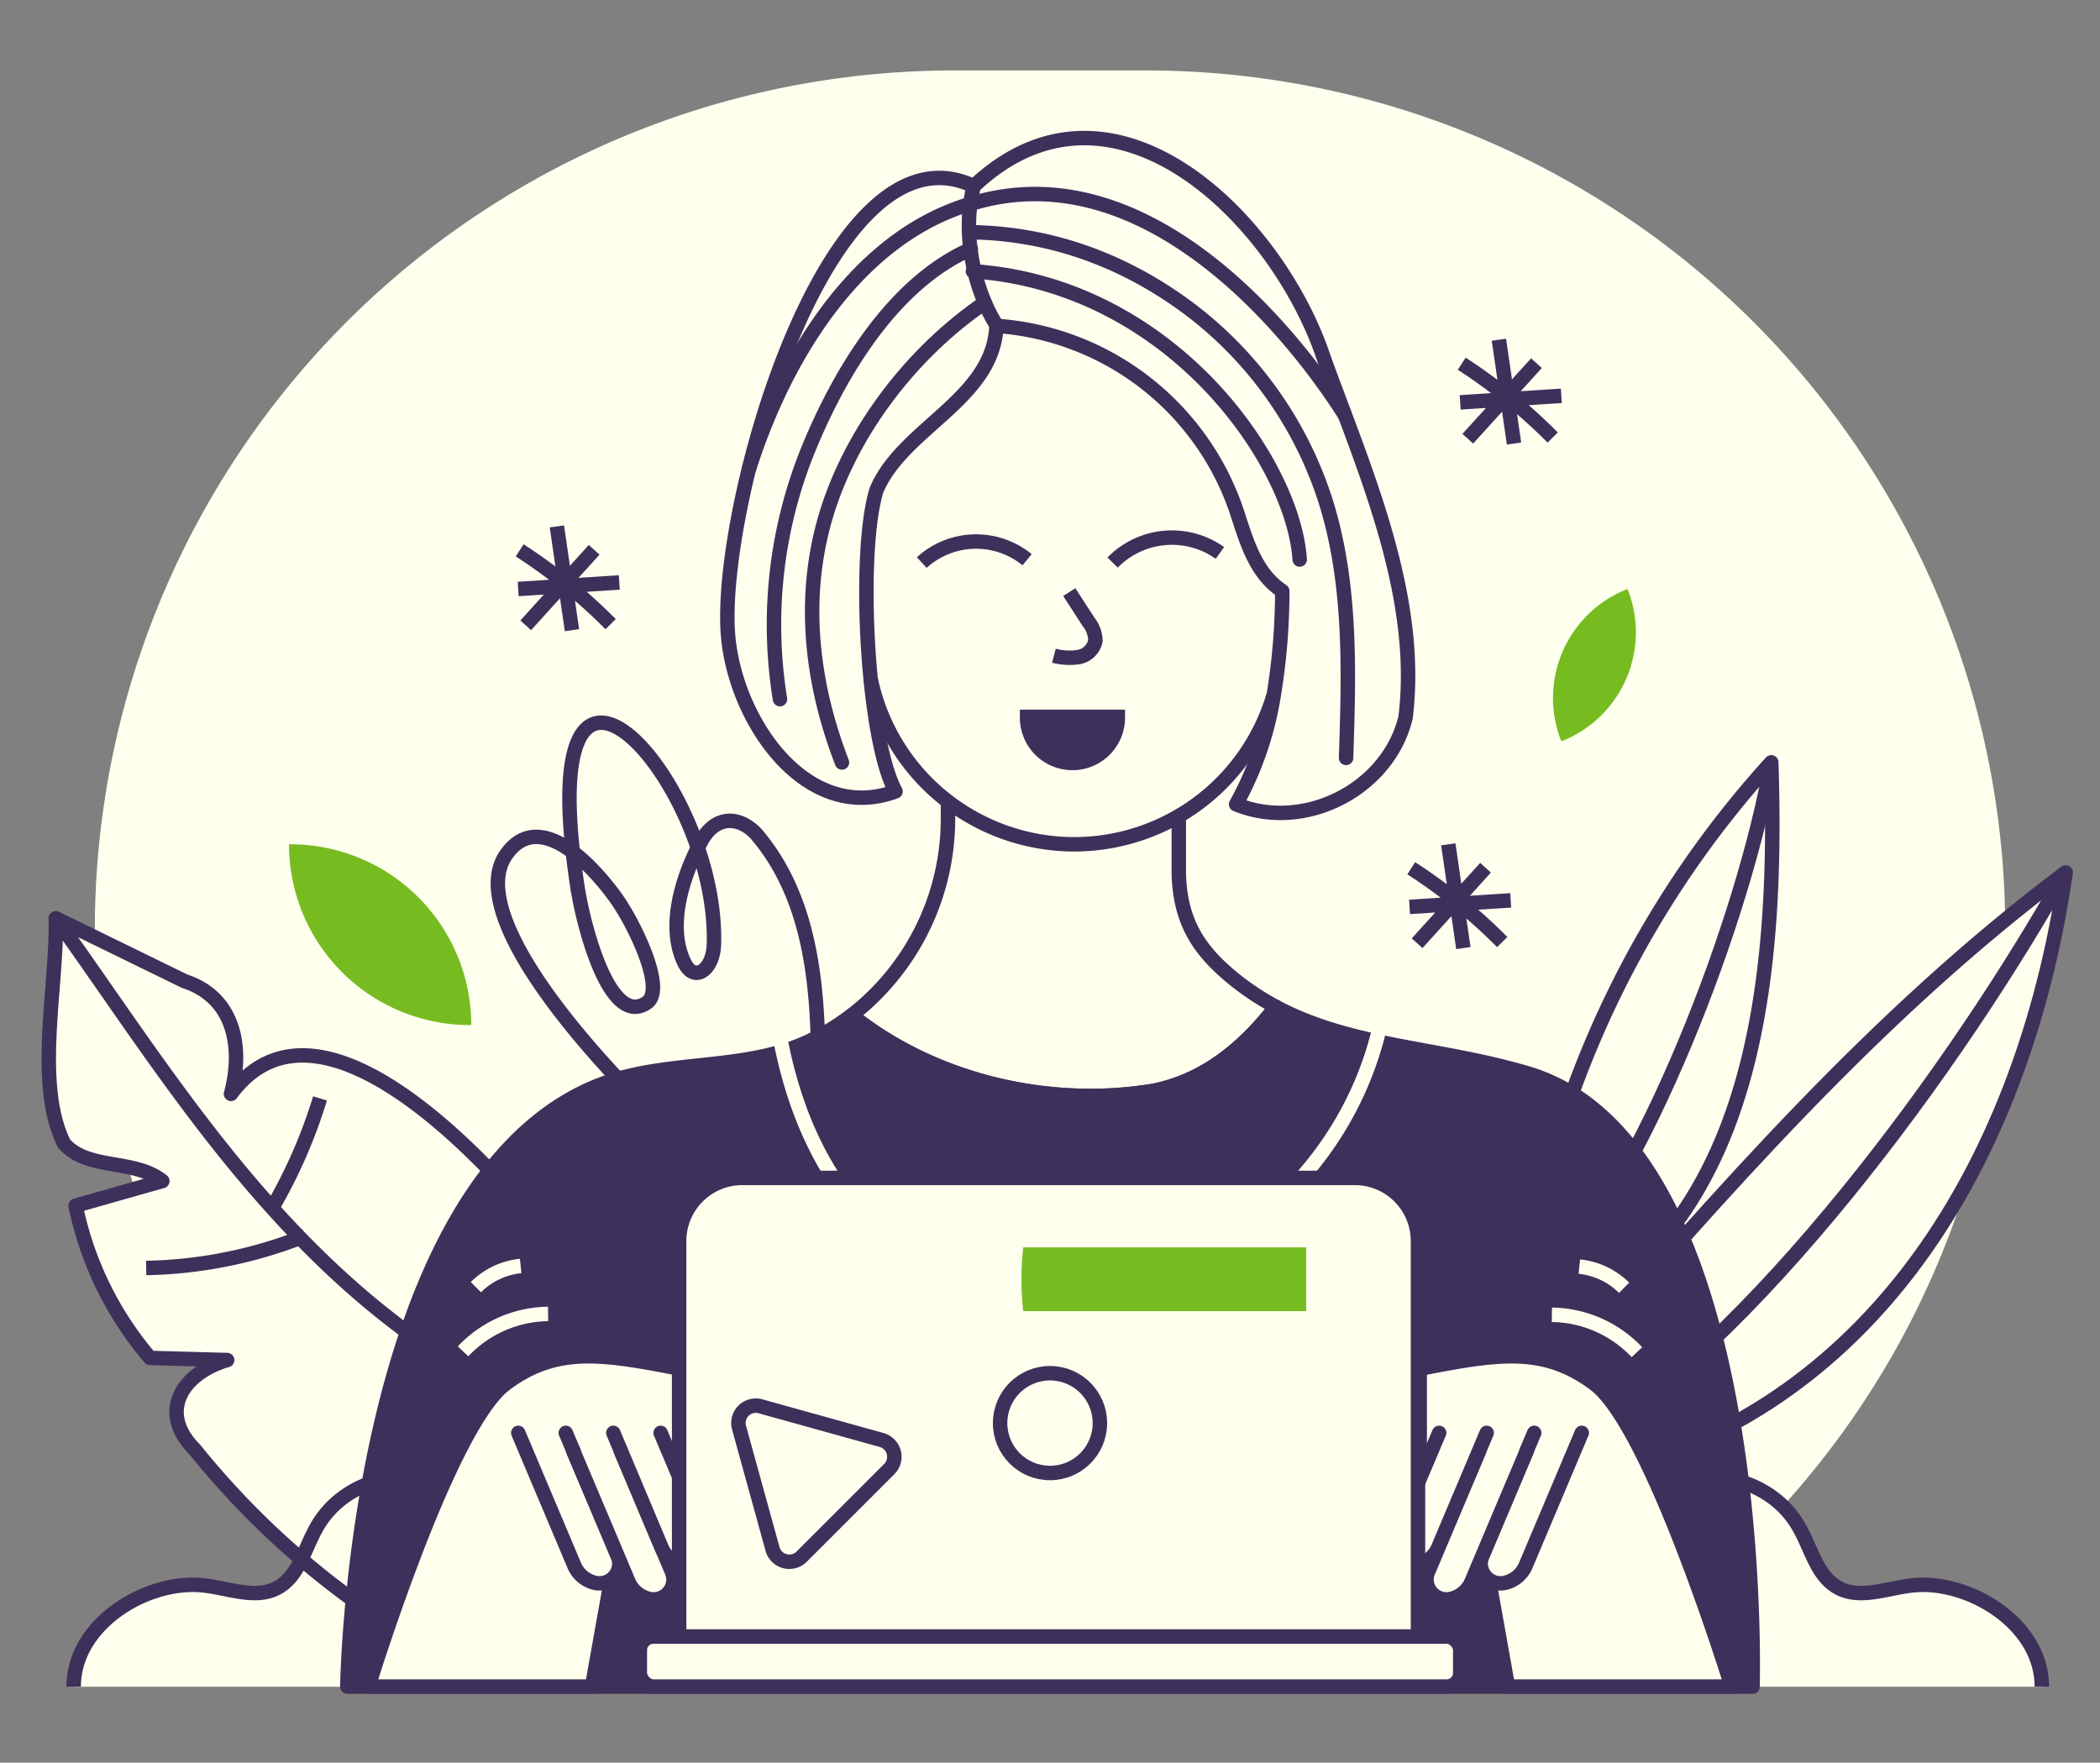 <svg id="about-jocelyn" xmlns="http://www.w3.org/2000/svg" viewBox="0 0 436 366"><rect x="0" y="0" width="436" height="366" fill="#808080" stroke="none"/><defs><style>.cls-7,.cls-8{fill:#ffe}.cls-2,.cls-4,.cls-6{fill:none}.cls-2,.cls-6,.cls-7,.cls-8{stroke:#3d315b}.cls-2,.cls-4,.cls-6,.cls-7,.cls-8{stroke-linejoin:round;stroke-width:3px}.cls-4{stroke:#ffe}.cls-6,.cls-8{stroke-linecap:round}.cls-9{fill:#76bc21}</style></defs><path d="M398 329.11c-5.65.35-11.73 3.31-16.6.41-4.09-2.44-5.27-7.7-7.57-11.88a19.28 19.28 0 00-3.67-4.91 178 178 0 0038.52-68c10-18.58 16.78-40.23 20.19-63.63-4.27 3.2-8.44 6.51-12.56 9.89A178.36 178.36 0 00237.94 14.63h-39.88A178.37 178.37 0 0019.69 193v1.66l-8.16-4c.35 14-4.44 34.41 1.71 46.76 3.16 3.7 8.45 3.91 13.35 4.92.44 1.51.88 3 1.35 4.51l-12.29 3.49A70.49 70.49 0 0031.14 282l12.52.34.66 1.16c-7.55 3.47-10.74 10.68-3.86 17.54a170.69 170.69 0 0022.1 22.72c-1.15 2.34-2.5 4.48-4.71 5.79-4.87 2.9-11-.06-16.6-.41-11.38-.71-25.95 8.28-25.95 21.09h408.62c0-12.84-14.57-21.83-25.92-21.12z" fill="#ffe"/><path class="cls-2" d="M75.27 333.63A171.3 171.3 0 0140.46 301c-7.69-7.67-2.81-15.78 6.7-18.6l-16-.44a70.49 70.49 0 01-15.46-31.62l18-5.11c-5.76-4.66-15.59-2.17-20.41-7.81-6.15-12.35-1.36-32.75-1.71-46.76l26.76 13.08c10.28 3.35 12.23 13.67 9.62 23.39C65.1 204 97 237 109.49 251.55zM11.56 190.67c21.35 29.58 42.87 65.94 78.63 89.89M30.35 263.28a93.62 93.62 0 0033-6.67M56.75 250.38a106.42 106.42 0 009.69-22.31M149.08 243.69c-13.86-11.07-54.77-51.29-43.9-66.37 6.76-9.38 17.54 2 22.6 9 3.75 5.14 10.55 19 6.57 21.84-7.9 5.58-13.49-16.84-14.58-24.81-9.67-64.75 29.54-20.9 28.45 12.81-.16 5.16-4.05 8.08-6.16 3.67-3.65-7.62-.35-17.88 3.51-25.13 2.77-5.19 7.59-5.52 11.35-1.64 14.1 16.4 13.18 40.4 12.79 61.09zM423.92 350.2c0-12.81-14.57-21.8-25.95-21.09-5.65.35-11.73 3.31-16.6.41-4.09-2.44-5.27-7.7-7.57-11.88-6.12-11.72-23-14.69-32.78-5.75v38.31"/><path class="cls-2" d="M15.3 350.2c0-12.81 14.57-21.8 26-21.09 5.65.35 11.73 3.31 16.6.41 4.1-2.44 5.27-7.7 7.57-11.88 6.12-11.72 23-14.69 32.78-5.75v38.31M317.22 261.88a205.73 205.73 0 0150.53-103.59c1.32 42-2.24 96.16-45.34 116.66z"/><path class="cls-2" d="M324.88 285.05c32.18-37.07 64.68-74.45 104-103.9-9.29 63.66-43.28 114.34-100.51 125.73zM324.94 302.07c39.18-22.47 81.8-81.53 103.9-120.92M319.33 268.21c22.22-22.6 43.06-78.68 48.42-109.92"/><path d="M317.13 222.86c-18.55-5.5-36.47-5.4-52.26-13.81-6.58 8.53-14.73 15.31-25.36 17.44-21.63 3.6-45.55-1.93-62.72-15.68a50.4 50.4 0 01-6.1 4q-.85.47-1.71.9c-13.73 7-30.55 4-44.87 9.72-50.5 20.3-52 124.78-52 124.78h291.75s3.42-112.47-46.73-127.35z" fill="#3d315b" stroke-linejoin="round" stroke-width="3" stroke="#3d315b"/><path class="cls-4" d="M161.83 214.79c15.2 83 110.36 61.37 124.73-1.95"/><path class="cls-2" d="M196.82 166.43v3.31a51.66 51.66 0 01-20 41.07c17.17 13.75 41.09 19.28 62.72 15.68 10.63-2.13 18.78-8.91 25.36-17.44a54.23 54.23 0 01-9.16-6.13c-6.71-5.57-10.76-11.4-11-21.59v-11.85"/><path class="cls-2" d="M180.75 140.94A43.24 43.24 0 00223 175.31a43.21 43.21 0 0041.39-30.85"/><path class="cls-2" d="M274.91 74.54c-9.54-29-43.83-63.16-72.74-35.88-30.38-14.5-53.31 67.24-51 93.4 1.56 17.82 16.26 39.07 34.76 32.27-2.43-4.48-4.19-13.45-5.17-23.39-1.44-14.67-1.16-31.48 1.21-39.15 5.46-13 24.26-18.81 24.91-34.13a56.79 56.79 0 0149.91 38.59c2.09 6.37 3.87 12.74 9.43 16.48a133.19 133.19 0 01-1.79 21.73 69 69 0 01-7.79 22.54c14.19 5.79 31.56-3.1 35.18-18 3.12-25.33-8.38-51-16.91-74.46zM191.37 116.81a16.76 16.76 0 0121.88-.59M231 116.81a17.21 17.21 0 0122.28-2"/><path class="cls-2" d="M222 122.94l4 6.18a6.41 6.41 0 011.43 3.92 4.31 4.31 0 01-3.48 3.39 12.6 12.6 0 01-5.14-.28"/><path d="M211.74 147.35h21.84V149a10.92 10.92 0 01-10.92 10.92A10.92 10.92 0 01211.74 149v-1.61z" fill="#3d315b"/><path class="cls-6" d="M204.45 62.86C189.56 73 177 89.21 171.68 106.42s-3.36 35.08 3.13 51.9"/><path class="cls-6" d="M161.94 145.17a96.59 96.59 0 015.93-52c6.72-16.37 17.79-34.44 33.69-41.46M201.82 48.22c16.68.32 31.9 6 45.23 16a80.61 80.61 0 0128.31 40.27c5.25 17 4.7 35.13 4.11 52.88M202 56.32c41.28 2.84 66.57 39.81 67.84 59.86"/><path class="cls-2" d="M279.26 86.25c-11.77-18.62-42.12-55-77.81-43.89M155.4 97.7c7.7-24.38 23-48.47 46-55.34M206.84 67.41c-4-6.22-7.44-18.08-4.67-28.75M294.22 195.85l14.21-15.68M293 180.28a112.71 112.71 0 0118.89 15.33M303.82 196.86l-3.13-21.55M292.65 188.31l21-1.36M109.15 129.84l14.21-15.68M107.89 114.27a112.71 112.71 0 0118.89 15.33M118.75 130.85l-3.13-21.55M107.58 122.3l21-1.36M304.74 91.09L319 75.41M303.48 75.52a113.11 113.11 0 0118.89 15.33M314.34 92.1l-3.14-21.56M303.16 83.55l21-1.36"/><path class="cls-7" d="M141.24 284.22c-16.63-3.3-25.88-4.6-36.26 3.1-11.92 8.84-28.49 62.88-28.49 62.88h46.43l7.9-44.36 10.42 5.43z"/><path class="cls-8" d="M107.6 297.52l11.63 27.53a6.17 6.17 0 004.36 3.62 4.12 4.12 0 004.67-5.62l-10.79-25.53"/><path class="cls-8" d="M118.93 301.06l10.79 25.53.75 1.79a6.17 6.17 0 004.36 3.62 4.12 4.12 0 004.67-5.62l-10.7-25.32"/><path class="cls-8" d="M127.34 297.52l10 23.78a6.17 6.17 0 004.35 3.62 4.12 4.12 0 004.68-5.62l-9.21-21.78"/><path class="cls-7" d="M294.76 284.22c16.63-3.3 25.88-4.6 36.26 3.1 11.92 8.84 28.49 62.88 28.49 62.88h-46.43l-7.9-44.36-10.42 5.43z"/><path class="cls-8" d="M328.4 297.52l-11.63 27.53a6.17 6.17 0 01-4.36 3.62 4.12 4.12 0 01-4.67-5.62l10.79-25.53"/><path class="cls-8" d="M317.07 301.06l-10.79 25.53-.75 1.79a6.17 6.17 0 01-4.36 3.62 4.12 4.12 0 01-4.67-5.62l10.7-25.32M308.66 297.52l-10.05 23.78a6.17 6.17 0 01-4.35 3.62 4.12 4.12 0 01-4.68-5.62l9.21-21.78"/><path class="cls-4" d="M322.2 273a24.71 24.71 0 0117.66 7.77M327.9 263a15.4 15.4 0 019.3 4.39M113.8 272.82a24.71 24.71 0 00-17.66 7.77M108.1 262.86a15.47 15.47 0 00-9.3 4.4"/><path class="cls-7" d="M154.09 244.58h127.2a13.11 13.11 0 0113.11 13.11v82.12H141v-82.12a13.11 13.11 0 0113.09-13.11z"/><circle class="cls-2" cx="218" cy="295.49" r="10.36"/><rect class="cls-7" x="132.84" y="339.81" width="170.33" height="10.38" rx="2.82"/><path class="cls-2" d="M160.39 321.62l-6.95-25.18a3.61 3.61 0 014.45-4.44l25.17 7a3.62 3.62 0 011.6 6l-18.23 18.23a3.62 3.62 0 01-6.04-1.61z"/><path class="cls-9" d="M212.45 259h58.74v13.24h-58.74a57.85 57.85 0 010-13.24zM97.84 212.84h-.32A37.54 37.54 0 0160 175.31h.32a37.53 37.53 0 0137.52 37.53zM324.16 153.92a24.29 24.29 0 0113.56-31.55l.19-.07a24.29 24.29 0 01-13.56 31.55z"/></svg>